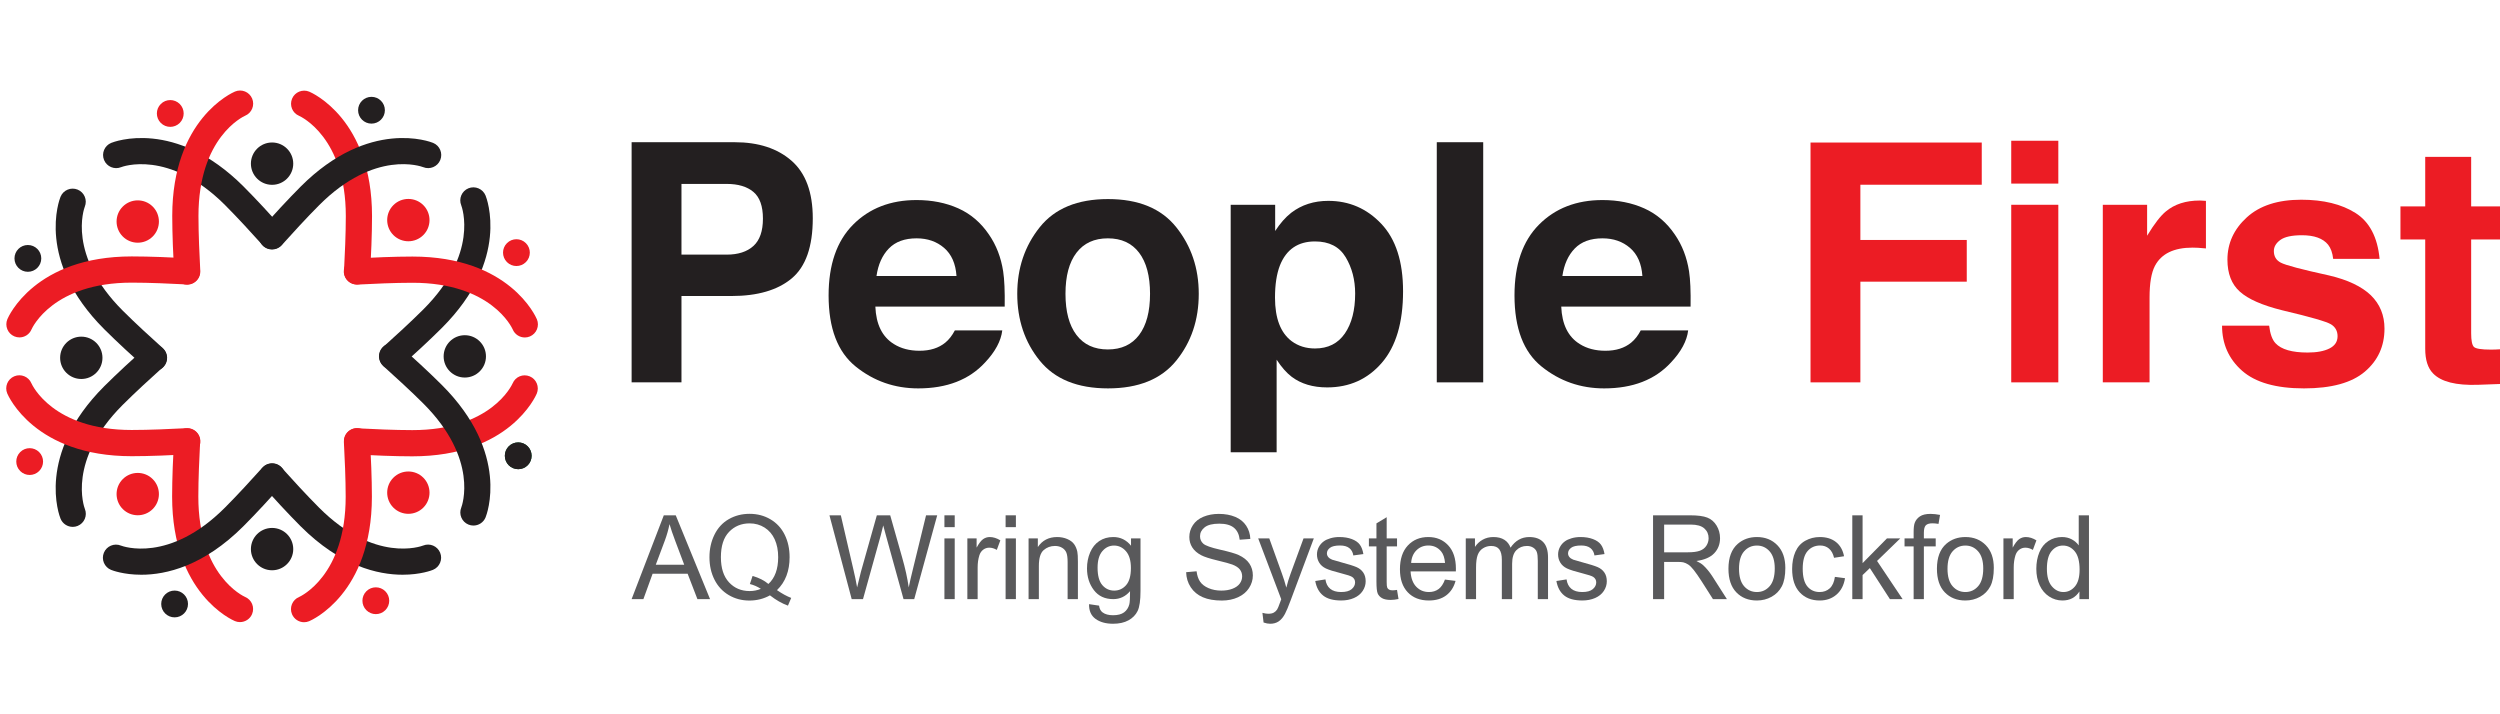 <?xml version="1.0" encoding="UTF-8"?>
<svg id="Layer_1" xmlns="http://www.w3.org/2000/svg" width="1050" height="300" version="1.1" viewBox="0 0 1050 300">
  <!-- Generator: Adobe Illustrator 29.1.0, SVG Export Plug-In . SVG Version: 2.1.0 Build 142)  -->
  <defs>
    <style>
      .st0 {
        fill: #231f20;
      }

      .st1 {
        fill: #59595b;
      }

      .st2 {
        fill: #05622d;
      }

      .st3 {
        fill: #ec1c24;
      }
    </style>
  </defs>
  <path class="st0" d="M30.548,221.287c-2.18,0-4.251-1.306-5.124-3.446-.441-1.08-10.471-26.791,18.322-55.583,5.306-5.306,12.256-11.667,17.153-16.069,2.262-2.034,5.743-1.847,7.775.413,2.033,2.261,1.848,5.742-.413,7.775-4.797,4.313-11.593,10.532-16.728,15.668-23.365,23.365-16.21,42.864-15.894,43.683,1.149,2.815-.211,6.005-3.026,7.155-.676.276-1.376.406-2.064.406Z"/>
  <path class="st0" d="M78.961,253.665c0,3.108-2.52,5.628-5.626,5.628-3.108,0-5.626-2.52-5.626-5.628,0-3.108,2.518-5.626,5.626-5.626,3.106,0,5.626,2.518,5.626,5.626"/>
  <path class="st3" d="M67.534,51.634c-2.197-2.197-2.197-5.761,0-7.957,2.197-2.199,5.761-2.199,7.957,0,2.199,2.197,2.199,5.761,0,7.957-2.197,2.197-5.761,2.197-7.957,0"/>
  <path class="st0" d="M64.689,155.815c-1.31,0-2.625-.465-3.677-1.409-4.913-4.413-11.896-10.8-17.267-16.171-28.79-28.792-18.763-54.502-18.322-55.582,1.149-2.816,4.362-4.166,7.178-3.017,2.816,1.149,4.166,4.363,3.017,7.178-.297.771-7.451,20.27,15.913,43.636,5.199,5.199,12.026,11.443,16.839,15.766,2.262,2.032,2.449,5.513.417,7.775-1.087,1.211-2.59,1.826-4.098,1.826Z"/>
  <path class="st0" d="M34.145,159.173c-4.909,0-8.891-3.98-8.891-8.891,0-4.909,3.982-8.889,8.891-8.889,4.909,0,8.891,3.98,8.891,8.889,0,4.911-3.982,8.891-8.891,8.891"/>
  <path class="st0" d="M11.708,114.154c-3.108,0-5.626-2.52-5.626-5.626,0-3.108,2.518-5.626,5.626-5.626s5.626,2.518,5.626,5.626c0,3.106-2.518,5.626-5.626,5.626"/>
  <path class="st3" d="M16.441,197.838c-2.199,2.199-5.761,2.199-7.957,0-2.199-2.199-2.199-5.759,0-7.957,2.197-2.199,5.759-2.199,7.957,0,2.197,2.199,2.197,5.759,0,7.957"/>
  <path class="st3" d="M64.14,213.805c-3.472,3.472-9.102,3.472-12.573,0-3.472-3.472-3.472-9.1,0-12.573,3.472-3.47,9.102-3.47,12.573,0,3.472,3.474,3.472,9.102,0,12.573"/>
  <path class="st3" d="M51.567,99.334c-3.472-3.472-3.472-9.102,0-12.575,3.472-3.47,9.102-3.47,12.573,0,3.472,3.474,3.472,9.104,0,12.575-3.472,3.472-9.102,3.472-12.573,0"/>
  <g>
    <g>
      <path class="st0" d="M332.513,116.935c-5.904,4.926-14.336,7.39-25.294,7.39h-21.001v36.266h-20.939V59.73h43.306c9.984,0,17.944,2.6,23.88,7.8,5.936,5.201,8.904,13.253,8.904,24.155,0,11.906-2.953,20.323-8.857,25.25ZM316.428,80.599c-2.669-2.235-6.408-3.353-11.217-3.353h-18.992v29.697h18.992c4.809,0,8.548-1.208,11.217-3.626,2.668-2.417,4.004-6.249,4.004-11.496,0-5.246-1.336-8.986-4.004-11.222Z"/>
      <path class="st0" d="M402.497,87.516c5.203,2.331,9.5,6.009,12.889,11.034,3.055,4.431,5.036,9.571,5.942,15.42.525,3.427.739,8.361.643,14.803h-54.323c.303,7.482,2.903,12.727,7.8,15.738,2.979,1.871,6.562,2.805,10.752,2.805,4.442,0,8.052-1.14,10.829-3.421,1.514-1.232,2.852-2.943,4.013-5.132h19.91c-.525,4.425-2.935,8.919-7.23,13.48-6.681,7.253-16.034,10.88-28.06,10.88-9.926,0-18.684-3.06-26.272-9.177-7.588-6.118-11.382-16.072-11.382-29.861,0-12.92,3.425-22.828,10.275-29.722,6.849-6.894,15.74-10.342,26.671-10.342,6.491,0,12.338,1.165,17.541,3.495ZM373.323,104.363c-2.757,2.841-4.487,6.689-5.195,11.545h33.598c-.355-5.177-2.086-9.105-5.195-11.786s-6.964-4.021-11.566-4.021c-5.006,0-8.886,1.421-11.641,4.262Z"/>
      <path class="st0" d="M494.033,151.466c-6.296,7.771-15.853,11.657-28.671,11.657-12.819,0-22.375-3.886-28.671-11.657-6.295-7.77-9.443-17.126-9.443-28.066,0-10.756,3.148-20.077,9.443-27.962,6.296-7.885,15.852-11.828,28.671-11.828,12.819,0,22.376,3.943,28.671,11.828,6.295,7.885,9.443,17.206,9.443,27.962,0,10.94-3.148,20.295-9.443,28.066ZM478.431,140.688c3.056-4.055,4.585-9.816,4.585-17.288,0-7.47-1.529-13.221-4.585-17.252-3.057-4.031-7.436-6.048-13.138-6.048-5.703,0-10.093,2.017-13.172,6.048-3.079,4.031-4.619,9.782-4.619,17.252,0,7.471,1.54,13.233,4.619,17.288,3.079,4.054,7.469,6.08,13.172,6.08,5.702,0,10.081-2.026,13.138-6.08Z"/>
      <path class="st0" d="M580.157,94.011c6.084,6.432,9.127,15.875,9.127,28.329,0,13.138-2.974,23.152-8.921,30.039-5.944,6.889-13.602,10.333-22.966,10.333-5.97,0-10.928-1.483-14.877-4.449-2.157-1.642-4.271-4.037-6.335-7.185v38.866h-19.297v-103.94h18.68v11.017c2.112-3.239,4.361-5.793,6.748-7.664,4.361-3.33,9.549-4.995,15.564-4.995,8.769,0,16.193,3.216,22.277,9.648ZM565.19,108.039c-2.65-4.424-6.946-6.637-12.891-6.637-7.145,0-12.052,3.353-14.726,10.059-1.383,3.558-2.074,8.074-2.074,13.549,0,8.668,2.326,14.757,6.978,18.27,2.764,2.052,6.037,3.079,9.816,3.079,5.485,0,9.669-2.098,12.551-6.295,2.88-4.197,4.322-9.785,4.322-16.765,0-5.748-1.326-10.834-3.976-15.259Z"/>
      <path class="st0" d="M622.949,160.591h-19.502V59.73h19.502v100.861Z"/>
      <path class="st0" d="M690.573,87.516c5.203,2.331,9.5,6.009,12.889,11.034,3.055,4.431,5.036,9.571,5.942,15.42.525,3.427.739,8.361.642,14.803h-54.322c.303,7.482,2.902,12.727,7.8,15.738,2.978,1.871,6.562,2.805,10.752,2.805,4.443,0,8.052-1.14,10.828-3.421,1.515-1.232,2.853-2.943,4.014-5.132h19.91c-.525,4.425-2.935,8.919-7.23,13.48-6.681,7.253-16.034,10.88-28.06,10.88-9.925,0-18.683-3.06-26.272-9.177-7.588-6.118-11.381-16.072-11.381-29.861,0-12.92,3.425-22.828,10.275-29.722,6.849-6.894,15.74-10.342,26.671-10.342,6.491,0,12.338,1.165,17.541,3.495ZM661.399,104.363c-2.756,2.841-4.488,6.689-5.195,11.545h33.597c-.355-5.177-2.085-9.105-5.195-11.786-3.109-2.681-6.964-4.021-11.566-4.021-5.006,0-8.886,1.421-11.641,4.262Z"/>
      <path class="st3" d="M760.418,59.867h71.917v17.722h-50.979v23.197h44.683v17.517h-44.683v42.288h-20.938V59.867Z"/>
      <path class="st3" d="M864.495,77.11h-19.775v-17.996h19.775v17.996ZM844.72,86.006h19.775v74.585h-19.775v-74.585Z"/>
      <path class="st3" d="M924.814,84.261c.249.024.809.057,1.676.103v19.98c-1.232-.137-2.326-.228-3.285-.274-.958-.045-1.734-.069-2.326-.069-7.847,0-13.116,2.555-15.807,7.664-1.505,2.874-2.258,7.299-2.258,13.275v35.65h-19.639v-74.585h18.612v13.001c3.012-4.972,5.634-8.371,7.87-10.196,3.649-3.056,8.393-4.585,14.232-4.585.364,0,.673.012.924.034Z"/>
      <path class="st3" d="M953.039,136.778c.414,3.467,1.307,5.931,2.681,7.39,2.429,2.6,6.921,3.9,13.476,3.9,3.85,0,6.91-.57,9.179-1.711,2.269-1.139,3.403-2.85,3.403-5.132,0-2.19-.914-3.855-2.741-4.995-1.829-1.14-8.63-3.102-20.402-5.885-8.476-2.098-14.447-4.722-17.913-7.869-3.467-3.101-5.201-7.572-5.201-13.411,0-6.888,2.708-12.807,8.126-17.757,5.417-4.949,13.04-7.425,22.869-7.425,9.325,0,16.926,1.859,22.8,5.577,5.874,3.718,9.246,10.139,10.115,19.262h-19.501c-.275-2.508-.984-4.493-2.127-5.953-2.151-2.645-5.811-3.969-10.979-3.969-4.255,0-7.284.662-9.092,1.985-1.807,1.324-2.71,2.874-2.71,4.653,0,2.236.96,3.856,2.882,4.859,1.92,1.05,8.707,2.851,20.362,5.406,7.768,1.825,13.592,4.585,17.47,8.28,3.833,3.741,5.748,8.416,5.748,14.027,0,7.39-2.754,13.424-8.263,18.099-5.508,4.675-14.021,7.014-25.539,7.014-11.748,0-20.422-2.475-26.02-7.425-5.601-4.949-8.4-11.256-8.4-18.92h19.775Z"/>
      <path class="st3" d="M1008.191,100.58v-13.891h10.401v-20.802h19.297v20.802h12.111v13.891h-12.111v39.414c0,3.057.387,4.961,1.163,5.714.775.752,3.147,1.129,7.116,1.129.592,0,1.22-.011,1.882-.034.66-.023,1.31-.056,1.95-.103v14.575l-9.238.342c-9.214.318-15.51-1.277-18.885-4.79-2.189-2.234-3.285-5.679-3.285-10.332v-45.914h-10.401Z"/>
    </g>
    <path class="st0" d="M164.783,155.183c-1.508,0-3.01-.615-4.097-1.825-2.033-2.262-1.847-5.743.415-7.775,4.776-4.292,11.555-10.494,16.728-15.665,23.365-23.365,16.21-42.863,15.893-43.682-1.149-2.815.211-6.005,3.026-7.154,2.815-1.149,6.039.225,7.188,3.04.441,1.08,10.471,26.791-18.322,55.583-5.345,5.343-12.278,11.687-17.154,16.068-1.051.945-2.367,1.41-3.678,1.41Z"/>
    <path class="st0" d="M169.14,241.388c-10.421,0-26.135-3.605-42.894-20.363-5.382-5.385-11.71-12.301-16.071-17.157-2.032-2.262-1.845-5.743.416-7.775,2.263-2.033,5.743-1.846,7.775.416,4.272,4.756,10.457,11.519,15.667,16.729,23.364,23.362,42.864,16.208,43.682,15.891,2.818-1.147,6.005.211,7.155,3.026,1.149,2.815-.225,6.039-3.04,7.188-.452.184-5.207,2.043-12.688,2.043Z"/>
    <path class="st0" d="M114.274,104.675c-1.509,0-3.011-.616-4.098-1.827-4.272-4.756-10.457-11.519-15.666-16.729-23.675-23.673-43.437-15.991-43.635-15.91-2.814,1.149-6.028-.201-7.178-3.016-1.149-2.815.201-6.029,3.016-7.178,1.08-.441,26.791-10.471,55.583,18.319,5.381,5.384,11.71,12.301,16.071,17.157,2.032,2.262,1.845,5.743-.417,7.775-1.051.944-2.367,1.41-3.677,1.41Z"/>
    <path class="st3" d="M149.992,119.467c-.099,0-.199-.003-.3-.008-3.036-.163-5.366-2.756-5.203-5.792.343-6.399.751-15.568.751-22.904,0-33.043-18.847-41.77-19.649-42.126-2.803-1.178-4.097-4.395-2.919-7.198,1.177-2.804,4.426-4.113,7.232-2.933,1.076.452,26.347,11.539,26.347,52.257,0,7.58-.417,16.96-.767,23.493-.157,2.936-2.587,5.211-5.493,5.211Z"/>
    <path class="st3" d="M173.188,191.659c-7.575,0-16.958-.416-23.495-.766-3.036-.162-5.366-2.755-5.204-5.791.163-3.036,2.742-5.387,5.792-5.204,6.403.342,15.575.75,22.907.75,33.041,0,41.771-18.847,42.126-19.649,1.178-2.803,4.395-4.1,7.199-2.918,2.803,1.178,4.111,4.429,2.932,7.232-.452,1.076-11.541,26.346-52.257,26.346Z"/>
    <path class="st3" d="M100.779,261.285c-.716,0-1.442-.138-2.141-.433-1.076-.452-26.347-11.54-26.347-52.256,0-7.596.417-16.97.767-23.496.163-3.037,2.771-5.375,5.792-5.203,3.037.163,5.366,2.756,5.203,5.792-.343,6.392-.751,15.556-.751,22.907,0,33.041,18.847,41.769,19.649,42.125,2.803,1.179,4.097,4.395,2.919,7.199-.884,2.104-2.936,3.365-5.091,3.365Z"/>
    <path class="st3" d="M8.176,141.713c-.716,0-1.444-.14-2.146-.435-2.803-1.178-4.111-4.429-2.932-7.233.452-1.076,11.541-26.346,52.257-26.346,7.547,0,16.942.415,23.494.764,3.037.162,5.367,2.754,5.205,5.791-.162,3.037-2.75,5.349-5.791,5.205-6.418-.342-15.603-.749-22.909-.749-33.041,0-41.771,18.847-42.126,19.649-.883,2.1-2.912,3.354-5.053,3.354Z"/>
    <path class="st0" d="M59.328,241.388c-7.484,0-12.237-1.859-12.688-2.044-2.815-1.149-4.166-4.363-3.016-7.178,1.15-2.815,4.365-4.169,7.178-3.015.772.297,20.27,7.451,43.635-15.913,5.226-5.226,11.458-12.041,15.765-16.838,2.032-2.263,5.513-2.45,7.775-.418,2.263,2.032,2.45,5.513.418,7.775-4.397,4.897-10.773,11.868-16.172,17.267-16.758,16.759-32.473,20.366-42.894,20.366Z"/>
    <path class="st0" d="M123.162,230.623c0,4.909-3.98,8.891-8.891,8.891s-8.891-3.982-8.891-8.891c0-4.909,3.98-8.891,8.891-8.891s8.891,3.982,8.891,8.891"/>
    <path class="st3" d="M161.827,248.327c2.197,2.199,2.197,5.761,0,7.957-2.197,2.199-5.761,2.199-7.957,0-2.199-2.197-2.199-5.759,0-7.957,2.197-2.197,5.761-2.197,7.957,0"/>
    <path class="st0" d="M198.838,220.735c-.693,0-1.397-.132-2.078-.41-2.816-1.149-4.166-4.363-3.017-7.178.297-.771,7.45-20.268-15.913-43.634-5.19-5.19-12.022-11.438-16.839-15.766-2.262-2.032-2.448-5.513-.416-7.775,2.031-2.261,5.512-2.448,7.775-.416,4.917,4.417,11.905,10.809,17.267,16.172,28.79,28.791,18.763,54.499,18.322,55.579-.871,2.134-2.929,3.427-5.099,3.427Z"/>
    <path class="st0" d="M195.216,140.788c4.909,0,8.891,3.98,8.891,8.891,0,4.909-3.982,8.889-8.891,8.889-4.909,0-8.891-3.98-8.891-8.889,0-4.911,3.982-8.891,8.891-8.891"/>
    <path class="st2" d="M217.653,185.808c3.108,0,5.626,2.518,5.626,5.626,0,3.108-2.518,5.626-5.626,5.626-3.108,0-5.626-2.518-5.626-5.626,0-3.108,2.518-5.626,5.626-5.626"/>
    <path class="st3" d="M212.92,102.124c2.199-2.199,5.761-2.199,7.957,0,2.199,2.197,2.199,5.759,0,7.957-2.197,2.197-5.759,2.197-7.957,0-2.197-2.199-2.197-5.761,0-7.957"/>
    <path class="st0" d="M114.242,104.787c-1.31,0-2.625-.465-3.676-1.409-2.263-2.031-2.45-5.512-.418-7.775,4.393-4.892,10.764-11.859,16.172-17.268,28.792-28.792,54.503-18.763,55.583-18.322,2.815,1.149,4.166,4.363,3.016,7.178-1.149,2.815-4.364,4.164-7.178,3.016-.771-.296-20.27-7.452-43.635,15.913-5.234,5.235-11.462,12.046-15.765,16.838-1.087,1.211-2.59,1.827-4.098,1.827Z"/>
    <path class="st0" d="M105.38,68.734c0-4.909,3.98-8.891,8.891-8.891s8.891,3.982,8.891,8.891c0,4.909-3.98,8.891-8.891,8.891s-8.891-3.982-8.891-8.891"/>
    <path class="st0" d="M150.4,46.296c0-3.106,2.518-5.626,5.626-5.626,3.108,0,5.626,2.52,5.626,5.626,0,3.108-2.518,5.626-5.626,5.626-3.108,0-5.626-2.518-5.626-5.626"/>
    <path class="st0" d="M217.653,185.808c3.108,0,5.626,2.518,5.626,5.626,0,3.108-2.518,5.626-5.626,5.626-3.108,0-5.626-2.518-5.626-5.626,0-3.108,2.518-5.626,5.626-5.626"/>
    <path class="st3" d="M55.304,191.606c-40.718,0-51.805-25.273-52.257-26.349-1.178-2.803.14-6.03,2.943-7.209,2.805-1.177,6.03.14,7.208,2.944.335.755,9.063,19.603,42.106,19.603,7.342,0,16.59-.413,23.056-.757,3.016-.187,5.629,2.167,5.792,5.204.162,3.036-2.168,5.629-5.204,5.791-6.6.353-16.058.773-23.643.773Z"/>
    <path class="st3" d="M127.72,261.337c-2.15,0-4.193-1.268-5.078-3.374-1.178-2.803.139-6.031,2.942-7.209.755-.336,19.602-9.065,19.602-42.108,0-7.376-.412-16.609-.757-23.055-.163-3.036,2.167-5.63,5.203-5.792,3.042-.174,5.63,2.167,5.792,5.203.353,6.581.773,16.024.773,23.644,0,40.717-25.271,51.807-26.346,52.258-.697.293-1.42.432-2.131.432Z"/>
    <path class="st3" d="M177.794,200.628c3.472,3.472,3.472,9.102,0,12.573-3.472,3.472-9.102,3.472-12.573,0-3.472-3.472-3.472-9.102,0-12.573,3.472-3.472,9.102-3.472,12.573,0"/>
    <path class="st3" d="M220.423,141.738c-2.151,0-4.193-1.268-5.078-3.374-.335-.755-9.063-19.603-42.106-19.603-7.337,0-16.587.413-23.055.759-3.037.163-5.63-2.167-5.792-5.203-.163-3.036,2.167-5.63,5.203-5.792,6.603-.354,16.064-.774,23.644-.774,40.718,0,51.805,25.273,52.257,26.348,1.178,2.803-.139,6.031-2.943,7.209-.697.293-1.42.431-2.13.431Z"/>
    <path class="st3" d="M165.221,86.155c3.472-3.472,9.102-3.472,12.573,0,3.472,3.472,3.472,9.102,0,12.575-3.472,3.47-9.102,3.47-12.573,0-3.472-3.474-3.472-9.104,0-12.575"/>
    <path class="st3" d="M78.61,119.565c-2.906,0-5.335-2.275-5.493-5.212-.354-6.6-.774-16.06-.774-23.644,0-40.716,25.272-51.805,26.348-52.257,2.802-1.179,6.03.138,7.209,2.943,1.178,2.803-.139,6.03-2.943,7.209-.755.335-19.603,9.064-19.603,42.106,0,7.34.413,16.589.759,23.055.163,3.036-2.167,5.63-5.203,5.792-.1.005-.2.008-.299.008Z"/>
    <g>
      <path class="st1" d="M265.279,251.631l13.517-35.198h5.018l14.406,35.198h-5.306l-4.106-10.66h-14.718l-3.865,10.66h-4.946ZM275.435,237.177h11.933l-3.674-9.748c-1.121-2.961-1.953-5.393-2.497-7.299-.448,2.257-1.08,4.499-1.897,6.723l-3.865,10.324Z"/>
      <path class="st1" d="M326.33,247.861c2.161,1.488,4.154,2.577,5.978,3.265l-1.369,3.241c-2.529-.912-5.05-2.353-7.563-4.322-2.609,1.457-5.49,2.185-8.644,2.185-3.185,0-6.074-.768-8.667-2.305-2.593-1.537-4.59-3.697-5.991-6.482-1.401-2.785-2.101-5.922-2.101-9.412,0-3.473.704-6.635,2.113-9.484,1.408-2.849,3.413-5.018,6.014-6.506,2.601-1.488,5.51-2.233,8.727-2.233,3.249,0,6.178.773,8.787,2.317,2.609,1.545,4.598,3.706,5.967,6.482,1.369,2.777,2.053,5.91,2.053,9.4,0,2.897-.441,5.503-1.321,7.815-.88,2.313-2.209,4.326-3.985,6.038ZM316.078,241.907c2.689.753,4.906,1.873,6.65,3.361,2.737-2.497,4.106-6.25,4.106-11.261,0-2.849-.484-5.338-1.453-7.467-.969-2.128-2.385-3.781-4.25-4.958-1.865-1.176-3.958-1.764-6.278-1.764-3.473,0-6.355,1.188-8.643,3.565-2.289,2.377-3.433,5.927-3.433,10.648,0,4.578,1.132,8.091,3.397,10.54,2.265,2.449,5.158,3.674,8.68,3.674,1.664,0,3.233-.312,4.706-.936-1.457-.944-2.993-1.616-4.61-2.016l1.128-3.386Z"/>
      <path class="st1" d="M357.71,251.631l-9.34-35.198h4.778l5.354,23.073c.576,2.417,1.072,4.818,1.488,7.202.896-3.761,1.425-5.93,1.585-6.506l6.699-23.769h5.618l5.042,17.815c1.264,4.418,2.176,8.572,2.737,12.461.448-2.224,1.033-4.778,1.753-7.659l5.522-22.617h4.682l-9.652,35.198h-4.49l-7.419-26.818c-.624-2.241-.993-3.618-1.105-4.13-.368,1.617-.712,2.993-1.032,4.13l-7.467,26.818h-4.754Z"/>
      <path class="st1" d="M396.659,221.403v-4.97h4.322v4.97h-4.322ZM396.659,251.631v-25.498h4.322v25.498h-4.322Z"/>
      <path class="st1" d="M406.287,251.631v-25.498h3.89v3.865c.992-1.808,1.909-3.001,2.749-3.577.84-.576,1.765-.864,2.773-.864,1.456,0,2.937.464,4.442,1.393l-1.488,4.009c-1.056-.624-2.113-.936-3.169-.936-.945,0-1.793.284-2.545.853s-1.288,1.356-1.608,2.365c-.48,1.537-.72,3.217-.72,5.042v13.349h-4.322Z"/>
      <path class="st1" d="M422.355,221.403v-4.97h4.322v4.97h-4.322ZM422.355,251.631v-25.498h4.322v25.498h-4.322Z"/>
      <path class="st1" d="M432.001,251.631v-25.498h3.89v3.625c1.873-2.801,4.577-4.201,8.115-4.201,1.537,0,2.949.276,4.238.828,1.288.553,2.253,1.277,2.893,2.173.64.897,1.088,1.961,1.345,3.193.16.8.24,2.201.24,4.201v15.678h-4.322v-15.51c0-1.76-.168-3.077-.504-3.95-.336-.872-.933-1.569-1.789-2.089-.857-.52-1.861-.78-3.013-.78-1.841,0-3.43.585-4.766,1.753-1.337,1.168-2.005,3.385-2.005,6.65v13.925h-4.322Z"/>
      <path class="st1" d="M457.405,253.744l4.201.624c.176,1.296.664,2.241,1.465,2.833,1.072.8,2.537,1.2,4.394,1.2,2.001,0,3.545-.4,4.634-1.2,1.088-.8,1.825-1.921,2.209-3.361.224-.88.328-2.729.312-5.546-1.889,2.225-4.242,3.337-7.059,3.337-3.505,0-6.218-1.264-8.139-3.793-1.921-2.529-2.881-5.562-2.881-9.1,0-2.433.44-4.678,1.321-6.735.88-2.056,2.157-3.645,3.829-4.766,1.673-1.12,3.637-1.681,5.895-1.681,3.009,0,5.49,1.217,7.443,3.649v-3.073h3.985v22.041c0,3.969-.404,6.782-1.212,8.439-.808,1.657-2.089,2.965-3.841,3.925-1.753.961-3.91,1.441-6.471,1.441-3.041,0-5.498-.685-7.371-2.053s-2.777-3.43-2.713-6.182ZM460.983,238.426c0,3.346.664,5.786,1.993,7.323,1.328,1.537,2.993,2.305,4.994,2.305,1.984,0,3.649-.765,4.994-2.293,1.344-1.529,2.017-3.925,2.017-7.191,0-3.121-.692-5.474-2.077-7.058-1.385-1.585-3.053-2.377-5.006-2.377-1.921,0-3.554.78-4.898,2.341-1.344,1.56-2.017,3.877-2.017,6.951Z"/>
      <path class="st1" d="M498.173,240.322l4.394-.384c.208,1.761.692,3.205,1.453,4.333.76,1.129,1.941,2.041,3.541,2.737,1.601.697,3.401,1.045,5.402,1.045,1.777,0,3.345-.265,4.706-.792,1.36-.528,2.373-1.252,3.037-2.173.664-.92.996-1.924.996-3.013,0-1.105-.32-2.069-.96-2.893-.641-.824-1.697-1.516-3.169-2.077-.945-.368-3.033-.94-6.266-1.717-3.233-.776-5.498-1.508-6.795-2.197-1.68-.88-2.933-1.972-3.757-3.277-.825-1.305-1.237-2.765-1.237-4.382,0-1.777.504-3.437,1.513-4.982,1.008-1.545,2.481-2.717,4.418-3.517,1.937-.8,4.089-1.2,6.459-1.2,2.609,0,4.91.42,6.903,1.26,1.993.841,3.525,2.077,4.598,3.71,1.072,1.632,1.648,3.481,1.729,5.546l-4.466.336c-.24-2.224-1.053-3.905-2.437-5.042-1.385-1.137-3.43-1.705-6.135-1.705-2.817,0-4.87.516-6.158,1.549-1.289,1.032-1.933,2.277-1.933,3.733,0,1.264.456,2.305,1.369,3.121.896.817,3.237,1.653,7.023,2.509,3.785.856,6.382,1.605,7.791,2.245,2.049.945,3.561,2.141,4.538,3.589.976,1.449,1.465,3.118,1.465,5.006,0,1.873-.537,3.638-1.609,5.295-1.073,1.657-2.613,2.945-4.622,3.865-2.009.92-4.27,1.381-6.783,1.381-3.185,0-5.854-.465-8.007-1.393-2.153-.928-3.842-2.325-5.066-4.189-1.224-1.865-1.869-3.974-1.933-6.327Z"/>
      <path class="st1" d="M530.699,261.451l-.48-4.057c.944.256,1.768.384,2.473.384.96,0,1.729-.16,2.305-.48.576-.321,1.048-.768,1.417-1.344.272-.433.712-1.505,1.32-3.217.08-.24.208-.592.384-1.056l-9.676-25.546h4.658l5.306,14.766c.688,1.872,1.304,3.841,1.849,5.906.496-1.984,1.088-3.922,1.777-5.81l5.45-14.862h4.322l-9.7,25.93c-1.041,2.801-1.849,4.73-2.425,5.786-.768,1.425-1.649,2.469-2.641,3.133s-2.177.997-3.553.997c-.833,0-1.761-.177-2.785-.528Z"/>
      <path class="st1" d="M552.401,244.02l4.274-.672c.24,1.713.908,3.025,2.005,3.938,1.096.912,2.629,1.369,4.598,1.369,1.984,0,3.457-.404,4.418-1.212.96-.808,1.441-1.757,1.441-2.846,0-.976-.425-1.744-1.273-2.304-.592-.384-2.065-.873-4.417-1.465-3.169-.8-5.366-1.492-6.591-2.077-1.224-.584-2.153-1.393-2.785-2.425-.632-1.032-.948-2.173-.948-3.422,0-1.136.26-2.188.78-3.157.52-.968,1.228-1.772,2.125-2.413.672-.496,1.589-.916,2.749-1.261,1.16-.344,2.405-.516,3.734-.516,2.001,0,3.757.288,5.27.864,1.513.576,2.629,1.356,3.349,2.341.72.984,1.216,2.301,1.489,3.95l-4.226.576c-.192-1.313-.748-2.337-1.669-3.073-.92-.736-2.221-1.105-3.901-1.105-1.985,0-3.401.328-4.25.985-.849.656-1.272,1.425-1.272,2.305,0,.56.176,1.064.528,1.513.352.464.904.848,1.657,1.152.432.16,1.705.528,3.817,1.105,3.057.816,5.19,1.485,6.399,2.005s2.157,1.276,2.845,2.269c.688.993,1.032,2.225,1.032,3.697,0,1.441-.42,2.797-1.26,4.07-.84,1.272-2.053,2.257-3.637,2.953-1.585.696-3.378,1.044-5.378,1.044-3.313,0-5.838-.688-7.575-2.065s-2.845-3.417-3.325-6.123Z"/>
      <path class="st1" d="M586.75,247.765l.624,3.818c-1.217.256-2.305.384-3.265.384-1.569,0-2.785-.248-3.649-.744-.864-.496-1.473-1.149-1.825-1.957-.352-.808-.528-2.509-.528-5.102v-14.67h-3.169v-3.361h3.169v-6.314l4.298-2.593v8.907h4.346v3.361h-4.346v14.91c0,1.232.076,2.025.228,2.377s.4.633.744.84c.344.209.836.312,1.477.312.48,0,1.112-.055,1.897-.168Z"/>
      <path class="st1" d="M606.871,243.42l4.466.552c-.705,2.609-2.009,4.634-3.914,6.074-1.905,1.441-4.338,2.161-7.299,2.161-3.73,0-6.687-1.148-8.871-3.445-2.185-2.297-3.277-5.518-3.277-9.664,0-4.289,1.105-7.619,3.313-9.988,2.209-2.368,5.074-3.553,8.595-3.553,3.41,0,6.195,1.161,8.355,3.481,2.161,2.321,3.241,5.586,3.241,9.796,0,.256-.008.641-.024,1.153h-19.016c.16,2.801.952,4.946,2.377,6.434,1.425,1.489,3.201,2.233,5.33,2.233,1.585,0,2.937-.416,4.057-1.249s2.009-2.161,2.665-3.986ZM592.682,236.433h14.238c-.192-2.145-.736-3.753-1.633-4.826-1.377-1.664-3.161-2.497-5.354-2.497-1.985,0-3.654.665-5.006,1.993-1.353,1.329-2.101,3.105-2.245,5.33Z"/>
      <path class="st1" d="M615.622,251.631v-25.498h3.865v3.577c.8-1.248,1.865-2.253,3.193-3.013,1.328-.76,2.841-1.14,4.538-1.14,1.888,0,3.437.392,4.646,1.176,1.209.785,2.061,1.881,2.557,3.289,2.017-2.977,4.642-4.465,7.875-4.465,2.529,0,4.474.7,5.834,2.101,1.36,1.4,2.041,3.557,2.041,6.47v17.503h-4.298v-16.062c0-1.729-.14-2.973-.42-3.734-.28-.76-.789-1.372-1.525-1.837-.736-.464-1.601-.696-2.593-.696-1.793,0-3.282.597-4.466,1.789-1.184,1.193-1.777,3.102-1.777,5.727v14.814h-4.322v-16.567c0-1.921-.352-3.361-1.056-4.321-.705-.961-1.857-1.441-3.458-1.441-1.217,0-2.341.321-3.373.961-1.033.64-1.781,1.576-2.245,2.809-.464,1.233-.696,3.009-.696,5.33v13.229h-4.322Z"/>
      <path class="st1" d="M653.679,244.02l4.274-.672c.24,1.713.908,3.025,2.005,3.938,1.096.912,2.629,1.369,4.598,1.369,1.984,0,3.457-.404,4.418-1.212.96-.808,1.441-1.757,1.441-2.846,0-.976-.425-1.744-1.273-2.304-.592-.384-2.065-.873-4.417-1.465-3.169-.8-5.366-1.492-6.591-2.077-1.224-.584-2.153-1.393-2.785-2.425-.632-1.032-.948-2.173-.948-3.422,0-1.136.26-2.188.78-3.157.52-.968,1.228-1.772,2.125-2.413.672-.496,1.589-.916,2.749-1.261,1.16-.344,2.405-.516,3.734-.516,2.001,0,3.757.288,5.27.864,1.513.576,2.629,1.356,3.349,2.341.72.984,1.216,2.301,1.489,3.95l-4.226.576c-.192-1.313-.748-2.337-1.669-3.073-.92-.736-2.221-1.105-3.901-1.105-1.985,0-3.401.328-4.25.985-.849.656-1.272,1.425-1.272,2.305,0,.56.176,1.064.528,1.513.352.464.904.848,1.657,1.152.432.16,1.705.528,3.817,1.105,3.057.816,5.19,1.485,6.399,2.005,1.209.52,2.157,1.276,2.845,2.269.688.993,1.032,2.225,1.032,3.697,0,1.441-.42,2.797-1.26,4.07-.84,1.272-2.053,2.257-3.637,2.953-1.585.696-3.378,1.044-5.378,1.044-3.313,0-5.838-.688-7.575-2.065-1.737-1.376-2.845-3.417-3.325-6.123Z"/>
      <path class="st1" d="M694.279,251.631v-35.198h15.606c3.137,0,5.522.316,7.155.949,1.633.632,2.937,1.749,3.914,3.349.976,1.601,1.464,3.369,1.464,5.306,0,2.497-.808,4.602-2.425,6.314-1.617,1.713-4.114,2.801-7.491,3.265,1.232.592,2.169,1.177,2.809,1.753,1.36,1.249,2.649,2.809,3.865,4.682l6.122,9.58h-5.858l-4.658-7.323c-1.361-2.113-2.481-3.729-3.361-4.85-.88-1.12-1.669-1.904-2.365-2.353-.696-.448-1.404-.761-2.125-.936-.528-.112-1.392-.168-2.593-.168h-5.402v15.63h-4.658ZM698.937,231.967h10.012c2.128,0,3.793-.22,4.994-.66,1.2-.44,2.113-1.144,2.737-2.113s.936-2.021.936-3.157c0-1.665-.604-3.034-1.813-4.106-1.209-1.073-3.118-1.609-5.726-1.609h-11.14v11.645Z"/>
      <path class="st1" d="M725.948,238.882c0-4.722,1.313-8.219,3.938-10.492,2.193-1.889,4.866-2.833,8.019-2.833,3.505,0,6.37,1.149,8.595,3.445,2.225,2.297,3.337,5.471,3.337,9.52,0,3.282-.492,5.863-1.477,7.743-.984,1.881-2.417,3.342-4.298,4.382-1.881,1.041-3.934,1.561-6.158,1.561-3.57,0-6.455-1.144-8.655-3.433-2.201-2.289-3.301-5.586-3.301-9.892ZM730.39,238.882c0,3.265.712,5.71,2.137,7.335,1.424,1.625,3.217,2.437,5.378,2.437,2.145,0,3.929-.817,5.354-2.449,1.425-1.633,2.137-4.121,2.137-7.467,0-3.153-.717-5.542-2.149-7.167-1.433-1.624-3.214-2.437-5.342-2.437-2.161,0-3.954.809-5.378,2.425-1.425,1.617-2.137,4.057-2.137,7.323Z"/>
      <path class="st1" d="M770.657,242.291l4.25.552c-.464,2.929-1.653,5.222-3.565,6.879-1.913,1.657-4.262,2.485-7.047,2.485-3.49,0-6.295-1.14-8.415-3.421-2.121-2.281-3.181-5.55-3.181-9.808,0-2.753.456-5.162,1.369-7.227.912-2.065,2.301-3.613,4.166-4.646,1.865-1.033,3.893-1.549,6.086-1.549,2.769,0,5.034.7,6.795,2.101,1.761,1.4,2.889,3.389,3.386,5.967l-4.202.648c-.4-1.713-1.109-3.001-2.125-3.865-1.017-.865-2.245-1.297-3.686-1.297-2.177,0-3.946.78-5.306,2.341-1.361,1.561-2.041,4.03-2.041,7.407,0,3.425.656,5.915,1.969,7.467,1.312,1.553,3.025,2.329,5.138,2.329,1.696,0,3.113-.52,4.25-1.561,1.136-1.04,1.856-2.641,2.161-4.802Z"/>
      <path class="st1" d="M777.964,251.631v-35.198h4.322v20.072l10.228-10.372h5.594l-9.748,9.46,10.732,16.038h-5.33l-8.427-13.037-3.049,2.929v10.108h-4.322Z"/>
      <path class="st1" d="M803.725,251.631v-22.137h-3.818v-3.361h3.818v-2.713c0-1.713.152-2.985.456-3.818.416-1.12,1.148-2.029,2.197-2.725,1.048-.697,2.517-1.044,4.406-1.044,1.216,0,2.561.144,4.034.432l-.648,3.769c-.897-.16-1.745-.24-2.545-.24-1.313,0-2.241.28-2.785.84-.544.56-.816,1.609-.816,3.145v2.353h4.97v3.361h-4.97v22.137h-4.298Z"/>
      <path class="st1" d="M813.511,238.882c0-4.722,1.313-8.219,3.938-10.492,2.193-1.889,4.866-2.833,8.019-2.833,3.505,0,6.37,1.149,8.595,3.445,2.225,2.297,3.337,5.471,3.337,9.52,0,3.282-.492,5.863-1.477,7.743-.984,1.881-2.417,3.342-4.298,4.382-1.881,1.041-3.934,1.561-6.158,1.561-3.57,0-6.455-1.144-8.655-3.433-2.201-2.289-3.301-5.586-3.301-9.892ZM817.953,238.882c0,3.265.712,5.71,2.137,7.335,1.424,1.625,3.217,2.437,5.378,2.437,2.145,0,3.929-.817,5.354-2.449,1.425-1.633,2.137-4.121,2.137-7.467,0-3.153-.717-5.542-2.149-7.167-1.433-1.624-3.214-2.437-5.342-2.437-2.161,0-3.954.809-5.378,2.425-1.425,1.617-2.137,4.057-2.137,7.323Z"/>
      <path class="st1" d="M841.44,251.631v-25.498h3.89v3.865c.992-1.808,1.909-3.001,2.749-3.577.84-.576,1.765-.864,2.773-.864,1.456,0,2.937.464,4.442,1.393l-1.488,4.009c-1.056-.624-2.113-.936-3.169-.936-.945,0-1.793.284-2.545.853s-1.288,1.356-1.608,2.365c-.48,1.537-.72,3.217-.72,5.042v13.349h-4.322Z"/>
      <path class="st1" d="M873.358,251.631v-3.217c-1.617,2.529-3.994,3.793-7.131,3.793-2.033,0-3.901-.56-5.606-1.681-1.705-1.12-3.025-2.685-3.962-4.694-.936-2.009-1.404-4.318-1.404-6.926,0-2.545.424-4.853,1.272-6.927.848-2.072,2.121-3.661,3.818-4.766,1.696-1.105,3.593-1.657,5.69-1.657,1.537,0,2.905.324,4.106.972,1.2.648,2.177,1.493,2.929,2.533v-12.629h4.298v35.198h-4.01ZM859.696,238.906c0,3.265.688,5.706,2.065,7.323,1.376,1.617,3.001,2.425,4.874,2.425,1.889,0,3.493-.773,4.814-2.317,1.32-1.545,1.981-3.901,1.981-7.071,0-3.489-.672-6.05-2.017-7.683-1.344-1.632-3.001-2.449-4.97-2.449-1.921,0-3.526.785-4.814,2.353-1.289,1.569-1.933,4.042-1.933,7.419Z"/>
    </g>
  </g>
</svg>